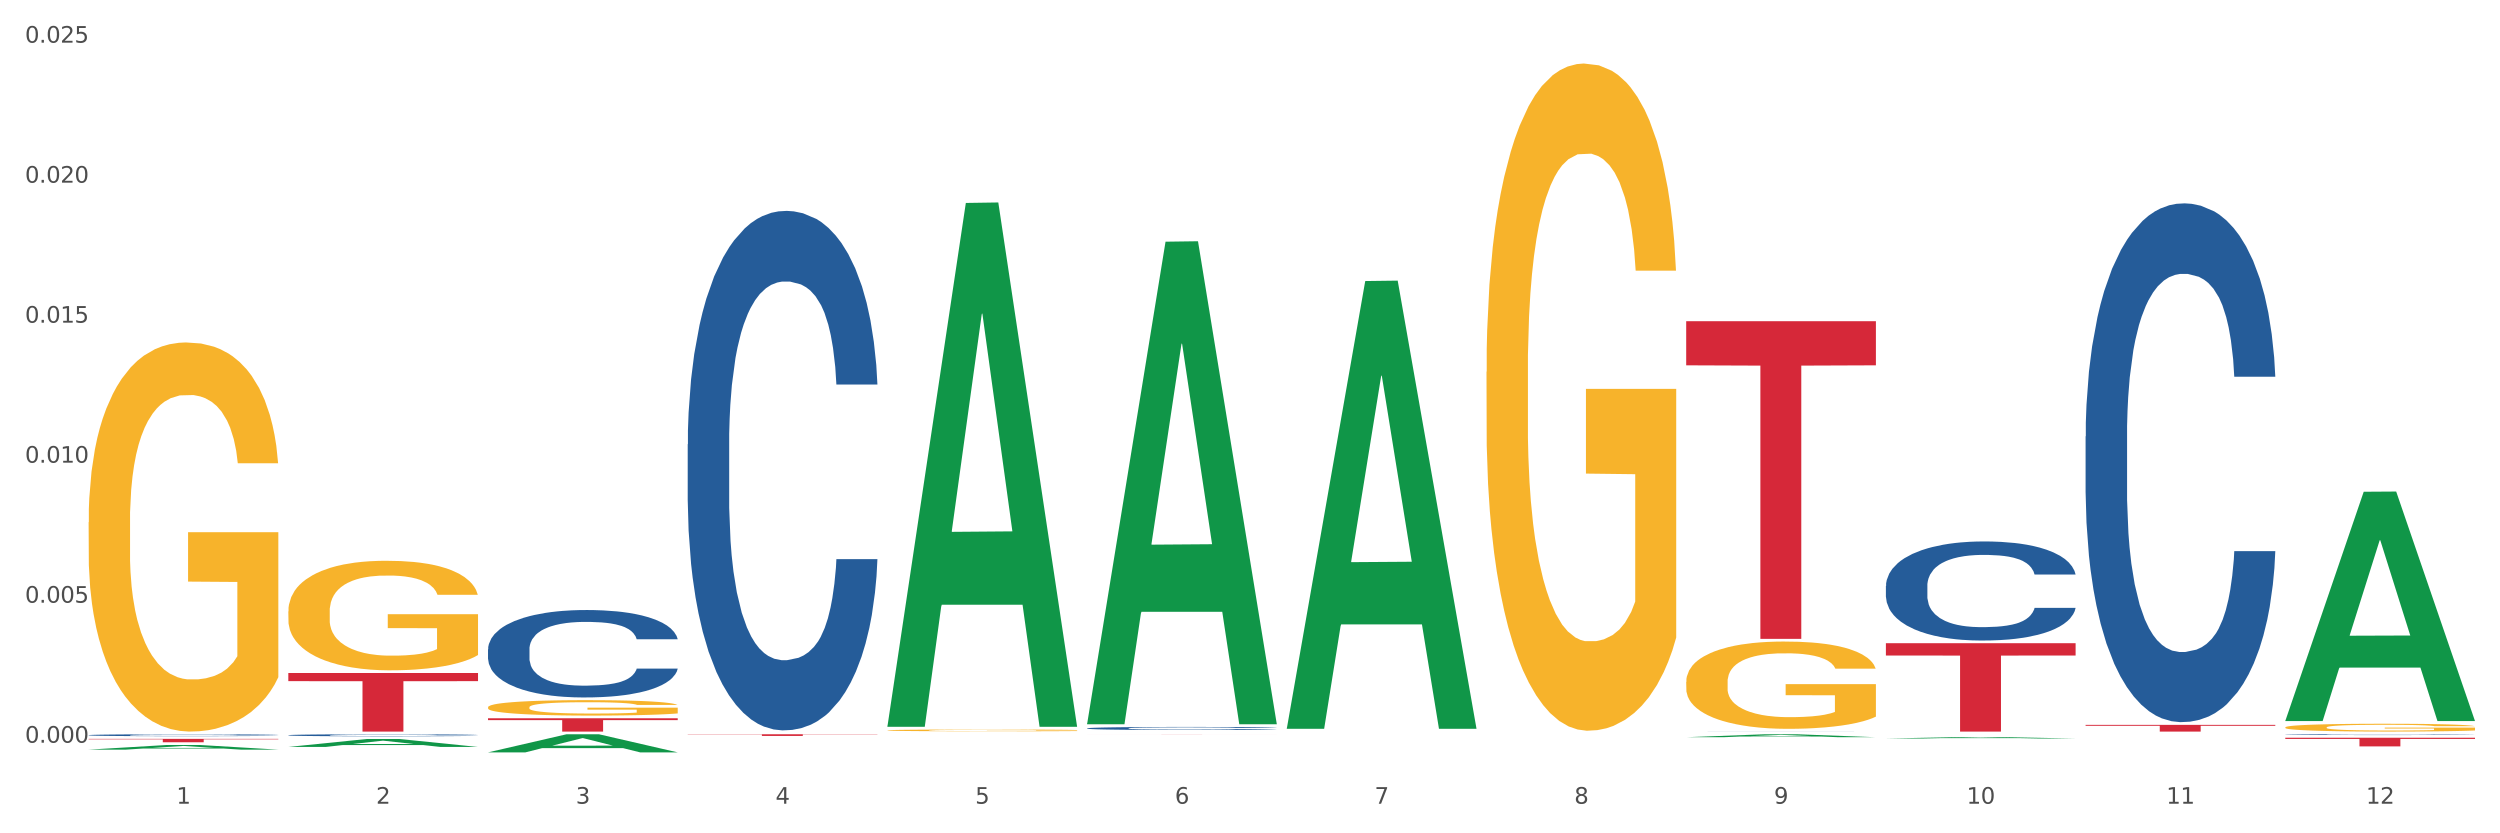<?xml version="1.0" encoding="utf-8" standalone="no"?>
<!DOCTYPE svg PUBLIC "-//W3C//DTD SVG 1.1//EN"
  "http://www.w3.org/Graphics/SVG/1.1/DTD/svg11.dtd">
<svg xmlns:xlink="http://www.w3.org/1999/xlink" width="1080pt" height="360pt" viewBox="0 0 1080 360" xmlns="http://www.w3.org/2000/svg" version="1.1">
 <rect x="0" y="0" width="1080" height="360" fill="#333333" stroke="none"/>
 <defs>
  <style type="text/css">*{stroke-linejoin: round; stroke-linecap: butt}</style>
 </defs>
 <g id="figure_1">
  <g id="patch_1">
   <path d="M 0 360 
L 1080 360 
L 1080 0 
L 0 0 
z
" style="fill: #ffffff; stroke: #ffffff; stroke-linejoin: miter"/>
  </g>
  <g id="axes_1">
   <g id="matplotlib.axis_1">
    <g id="xtick_1">
     <g id="text_1">
      <!-- 1 -->
      <g style="fill: #4d4d4d" transform="translate(76.207 347.204) scale(0.096 -0.096)">
       <defs>
        <path id="DejaVuSans-31" d="M 794 531 
L 1825 531 
L 1825 4091 
L 703 3866 
L 703 4441 
L 1819 4666 
L 2450 4666 
L 2450 531 
L 3481 531 
L 3481 0 
L 794 0 
L 794 531 
z
" transform="scale(0.016)"/>
       </defs>
       <use xlink:href="#DejaVuSans-31"/>
      </g>
     </g>
    </g>
    <g id="xtick_2">
     <g id="text_2">
      <!-- 2 -->
      <g style="fill: #4d4d4d" transform="translate(162.476 347.204) scale(0.096 -0.096)">
       <defs>
        <path id="DejaVuSans-32" d="M 1228 531 
L 3431 531 
L 3431 0 
L 469 0 
L 469 531 
Q 828 903 1448 1529 
Q 2069 2156 2228 2338 
Q 2531 2678 2651 2914 
Q 2772 3150 2772 3378 
Q 2772 3750 2511 3984 
Q 2250 4219 1831 4219 
Q 1534 4219 1204 4116 
Q 875 4013 500 3803 
L 500 4441 
Q 881 4594 1212 4672 
Q 1544 4750 1819 4750 
Q 2544 4750 2975 4387 
Q 3406 4025 3406 3419 
Q 3406 3131 3298 2873 
Q 3191 2616 2906 2266 
Q 2828 2175 2409 1742 
Q 1991 1309 1228 531 
z
" transform="scale(0.016)"/>
       </defs>
       <use xlink:href="#DejaVuSans-32"/>
      </g>
     </g>
    </g>
    <g id="xtick_3">
     <g id="text_3">
      <!-- 3 -->
      <g style="fill: #4d4d4d" transform="translate(248.745 347.204) scale(0.096 -0.096)">
       <defs>
        <path id="DejaVuSans-33" d="M 2597 2516 
Q 3050 2419 3304 2112 
Q 3559 1806 3559 1356 
Q 3559 666 3084 287 
Q 2609 -91 1734 -91 
Q 1441 -91 1130 -33 
Q 819 25 488 141 
L 488 750 
Q 750 597 1062 519 
Q 1375 441 1716 441 
Q 2309 441 2620 675 
Q 2931 909 2931 1356 
Q 2931 1769 2642 2001 
Q 2353 2234 1838 2234 
L 1294 2234 
L 1294 2753 
L 1863 2753 
Q 2328 2753 2575 2939 
Q 2822 3125 2822 3475 
Q 2822 3834 2567 4026 
Q 2313 4219 1838 4219 
Q 1578 4219 1281 4162 
Q 984 4106 628 3988 
L 628 4550 
Q 988 4650 1302 4700 
Q 1616 4750 1894 4750 
Q 2613 4750 3031 4423 
Q 3450 4097 3450 3541 
Q 3450 3153 3228 2886 
Q 3006 2619 2597 2516 
z
" transform="scale(0.016)"/>
       </defs>
       <use xlink:href="#DejaVuSans-33"/>
      </g>
     </g>
    </g>
    <g id="xtick_4">
     <g id="text_4">
      <!-- 4 -->
      <g style="fill: #4d4d4d" transform="translate(335.014 347.204) scale(0.096 -0.096)">
       <defs>
        <path id="DejaVuSans-34" d="M 2419 4116 
L 825 1625 
L 2419 1625 
L 2419 4116 
z
M 2253 4666 
L 3047 4666 
L 3047 1625 
L 3713 1625 
L 3713 1100 
L 3047 1100 
L 3047 0 
L 2419 0 
L 2419 1100 
L 313 1100 
L 313 1709 
L 2253 4666 
z
" transform="scale(0.016)"/>
       </defs>
       <use xlink:href="#DejaVuSans-34"/>
      </g>
     </g>
    </g>
    <g id="xtick_5">
     <g id="text_5">
      <!-- 5 -->
      <g style="fill: #4d4d4d" transform="translate(421.284 347.204) scale(0.096 -0.096)">
       <defs>
        <path id="DejaVuSans-35" d="M 691 4666 
L 3169 4666 
L 3169 4134 
L 1269 4134 
L 1269 2991 
Q 1406 3038 1543 3061 
Q 1681 3084 1819 3084 
Q 2600 3084 3056 2656 
Q 3513 2228 3513 1497 
Q 3513 744 3044 326 
Q 2575 -91 1722 -91 
Q 1428 -91 1123 -41 
Q 819 9 494 109 
L 494 744 
Q 775 591 1075 516 
Q 1375 441 1709 441 
Q 2250 441 2565 725 
Q 2881 1009 2881 1497 
Q 2881 1984 2565 2268 
Q 2250 2553 1709 2553 
Q 1456 2553 1204 2497 
Q 953 2441 691 2322 
L 691 4666 
z
" transform="scale(0.016)"/>
       </defs>
       <use xlink:href="#DejaVuSans-35"/>
      </g>
     </g>
    </g>
    <g id="xtick_6">
     <g id="text_6">
      <!-- 6 -->
      <g style="fill: #4d4d4d" transform="translate(507.553 347.204) scale(0.096 -0.096)">
       <defs>
        <path id="DejaVuSans-36" d="M 2113 2584 
Q 1688 2584 1439 2293 
Q 1191 2003 1191 1497 
Q 1191 994 1439 701 
Q 1688 409 2113 409 
Q 2538 409 2786 701 
Q 3034 994 3034 1497 
Q 3034 2003 2786 2293 
Q 2538 2584 2113 2584 
z
M 3366 4563 
L 3366 3988 
Q 3128 4100 2886 4159 
Q 2644 4219 2406 4219 
Q 1781 4219 1451 3797 
Q 1122 3375 1075 2522 
Q 1259 2794 1537 2939 
Q 1816 3084 2150 3084 
Q 2853 3084 3261 2657 
Q 3669 2231 3669 1497 
Q 3669 778 3244 343 
Q 2819 -91 2113 -91 
Q 1303 -91 875 529 
Q 447 1150 447 2328 
Q 447 3434 972 4092 
Q 1497 4750 2381 4750 
Q 2619 4750 2861 4703 
Q 3103 4656 3366 4563 
z
" transform="scale(0.016)"/>
       </defs>
       <use xlink:href="#DejaVuSans-36"/>
      </g>
     </g>
    </g>
    <g id="xtick_7">
     <g id="text_7">
      <!-- 7 -->
      <g style="fill: #4d4d4d" transform="translate(593.822 347.204) scale(0.096 -0.096)">
       <defs>
        <path id="DejaVuSans-37" d="M 525 4666 
L 3525 4666 
L 3525 4397 
L 1831 0 
L 1172 0 
L 2766 4134 
L 525 4134 
L 525 4666 
z
" transform="scale(0.016)"/>
       </defs>
       <use xlink:href="#DejaVuSans-37"/>
      </g>
     </g>
    </g>
    <g id="xtick_8">
     <g id="text_8">
      <!-- 8 -->
      <g style="fill: #4d4d4d" transform="translate(680.091 347.204) scale(0.096 -0.096)">
       <defs>
        <path id="DejaVuSans-38" d="M 2034 2216 
Q 1584 2216 1326 1975 
Q 1069 1734 1069 1313 
Q 1069 891 1326 650 
Q 1584 409 2034 409 
Q 2484 409 2743 651 
Q 3003 894 3003 1313 
Q 3003 1734 2745 1975 
Q 2488 2216 2034 2216 
z
M 1403 2484 
Q 997 2584 770 2862 
Q 544 3141 544 3541 
Q 544 4100 942 4425 
Q 1341 4750 2034 4750 
Q 2731 4750 3128 4425 
Q 3525 4100 3525 3541 
Q 3525 3141 3298 2862 
Q 3072 2584 2669 2484 
Q 3125 2378 3379 2068 
Q 3634 1759 3634 1313 
Q 3634 634 3220 271 
Q 2806 -91 2034 -91 
Q 1263 -91 848 271 
Q 434 634 434 1313 
Q 434 1759 690 2068 
Q 947 2378 1403 2484 
z
M 1172 3481 
Q 1172 3119 1398 2916 
Q 1625 2713 2034 2713 
Q 2441 2713 2670 2916 
Q 2900 3119 2900 3481 
Q 2900 3844 2670 4047 
Q 2441 4250 2034 4250 
Q 1625 4250 1398 4047 
Q 1172 3844 1172 3481 
z
" transform="scale(0.016)"/>
       </defs>
       <use xlink:href="#DejaVuSans-38"/>
      </g>
     </g>
    </g>
    <g id="xtick_9">
     <g id="text_9">
      <!-- 9 -->
      <g style="fill: #4d4d4d" transform="translate(766.361 347.204) scale(0.096 -0.096)">
       <defs>
        <path id="DejaVuSans-39" d="M 703 97 
L 703 672 
Q 941 559 1184 500 
Q 1428 441 1663 441 
Q 2288 441 2617 861 
Q 2947 1281 2994 2138 
Q 2813 1869 2534 1725 
Q 2256 1581 1919 1581 
Q 1219 1581 811 2004 
Q 403 2428 403 3163 
Q 403 3881 828 4315 
Q 1253 4750 1959 4750 
Q 2769 4750 3195 4129 
Q 3622 3509 3622 2328 
Q 3622 1225 3098 567 
Q 2575 -91 1691 -91 
Q 1453 -91 1209 -44 
Q 966 3 703 97 
z
M 1959 2075 
Q 2384 2075 2632 2365 
Q 2881 2656 2881 3163 
Q 2881 3666 2632 3958 
Q 2384 4250 1959 4250 
Q 1534 4250 1286 3958 
Q 1038 3666 1038 3163 
Q 1038 2656 1286 2365 
Q 1534 2075 1959 2075 
z
" transform="scale(0.016)"/>
       </defs>
       <use xlink:href="#DejaVuSans-39"/>
      </g>
     </g>
    </g>
    <g id="xtick_10">
     <g id="text_10">
      <!-- 10 -->
      <g style="fill: #4d4d4d" transform="translate(849.576 347.204) scale(0.096 -0.096)">
       <defs>
        <path id="DejaVuSans-30" d="M 2034 4250 
Q 1547 4250 1301 3770 
Q 1056 3291 1056 2328 
Q 1056 1369 1301 889 
Q 1547 409 2034 409 
Q 2525 409 2770 889 
Q 3016 1369 3016 2328 
Q 3016 3291 2770 3770 
Q 2525 4250 2034 4250 
z
M 2034 4750 
Q 2819 4750 3233 4129 
Q 3647 3509 3647 2328 
Q 3647 1150 3233 529 
Q 2819 -91 2034 -91 
Q 1250 -91 836 529 
Q 422 1150 422 2328 
Q 422 3509 836 4129 
Q 1250 4750 2034 4750 
z
" transform="scale(0.016)"/>
       </defs>
       <use xlink:href="#DejaVuSans-31"/>
       <use xlink:href="#DejaVuSans-30" transform="translate(63.623 0)"/>
      </g>
     </g>
    </g>
    <g id="xtick_11">
     <g id="text_11">
      <!-- 11 -->
      <g style="fill: #4d4d4d" transform="translate(935.845 347.204) scale(0.096 -0.096)">
       <use xlink:href="#DejaVuSans-31"/>
       <use xlink:href="#DejaVuSans-31" transform="translate(63.623 0)"/>
      </g>
     </g>
    </g>
    <g id="xtick_12">
     <g id="text_12">
      <!-- 12 -->
      <g style="fill: #4d4d4d" transform="translate(1022.114 347.204) scale(0.096 -0.096)">
       <use xlink:href="#DejaVuSans-31"/>
       <use xlink:href="#DejaVuSans-32" transform="translate(63.623 0)"/>
      </g>
     </g>
    </g>
    <g id="xtick_13"/>
    <g id="xtick_14"/>
    <g id="xtick_15"/>
    <g id="xtick_16"/>
    <g id="xtick_17"/>
    <g id="xtick_18"/>
    <g id="xtick_19"/>
    <g id="xtick_20"/>
    <g id="xtick_21"/>
    <g id="xtick_22"/>
    <g id="xtick_23"/>
   </g>
   <g id="matplotlib.axis_2">
    <g id="ytick_1">
     <g id="text_13">
      <!-- 0.000 -->
      <g style="fill: #4d4d4d" transform="translate(10.8 320.847) scale(0.096 -0.096)">
       <defs>
        <path id="DejaVuSans-2e" d="M 684 794 
L 1344 794 
L 1344 0 
L 684 0 
L 684 794 
z
" transform="scale(0.016)"/>
       </defs>
       <use xlink:href="#DejaVuSans-30"/>
       <use xlink:href="#DejaVuSans-2e" transform="translate(63.623 0)"/>
       <use xlink:href="#DejaVuSans-30" transform="translate(95.41 0)"/>
       <use xlink:href="#DejaVuSans-30" transform="translate(159.033 0)"/>
       <use xlink:href="#DejaVuSans-30" transform="translate(222.656 0)"/>
      </g>
     </g>
    </g>
    <g id="ytick_2">
     <g id="text_14">
      <!-- 0.005 -->
      <g style="fill: #4d4d4d" transform="translate(10.8 260.365) scale(0.096 -0.096)">
       <use xlink:href="#DejaVuSans-30"/>
       <use xlink:href="#DejaVuSans-2e" transform="translate(63.623 0)"/>
       <use xlink:href="#DejaVuSans-30" transform="translate(95.41 0)"/>
       <use xlink:href="#DejaVuSans-30" transform="translate(159.033 0)"/>
       <use xlink:href="#DejaVuSans-35" transform="translate(222.656 0)"/>
      </g>
     </g>
    </g>
    <g id="ytick_3">
     <g id="text_15">
      <!-- 0.010 -->
      <g style="fill: #4d4d4d" transform="translate(10.8 199.883) scale(0.096 -0.096)">
       <use xlink:href="#DejaVuSans-30"/>
       <use xlink:href="#DejaVuSans-2e" transform="translate(63.623 0)"/>
       <use xlink:href="#DejaVuSans-30" transform="translate(95.41 0)"/>
       <use xlink:href="#DejaVuSans-31" transform="translate(159.033 0)"/>
       <use xlink:href="#DejaVuSans-30" transform="translate(222.656 0)"/>
      </g>
     </g>
    </g>
    <g id="ytick_4">
     <g id="text_16">
      <!-- 0.015 -->
      <g style="fill: #4d4d4d" transform="translate(10.8 139.401) scale(0.096 -0.096)">
       <use xlink:href="#DejaVuSans-30"/>
       <use xlink:href="#DejaVuSans-2e" transform="translate(63.623 0)"/>
       <use xlink:href="#DejaVuSans-30" transform="translate(95.41 0)"/>
       <use xlink:href="#DejaVuSans-31" transform="translate(159.033 0)"/>
       <use xlink:href="#DejaVuSans-35" transform="translate(222.656 0)"/>
      </g>
     </g>
    </g>
    <g id="ytick_5">
     <g id="text_17">
      <!-- 0.020 -->
      <g style="fill: #4d4d4d" transform="translate(10.8 78.919) scale(0.096 -0.096)">
       <use xlink:href="#DejaVuSans-30"/>
       <use xlink:href="#DejaVuSans-2e" transform="translate(63.623 0)"/>
       <use xlink:href="#DejaVuSans-30" transform="translate(95.41 0)"/>
       <use xlink:href="#DejaVuSans-32" transform="translate(159.033 0)"/>
       <use xlink:href="#DejaVuSans-30" transform="translate(222.656 0)"/>
      </g>
     </g>
    </g>
    <g id="ytick_6">
     <g id="text_18">
      <!-- 0.025 -->
      <g style="fill: #4d4d4d" transform="translate(10.8 18.437) scale(0.096 -0.096)">
       <use xlink:href="#DejaVuSans-30"/>
       <use xlink:href="#DejaVuSans-2e" transform="translate(63.623 0)"/>
       <use xlink:href="#DejaVuSans-30" transform="translate(95.41 0)"/>
       <use xlink:href="#DejaVuSans-32" transform="translate(159.033 0)"/>
       <use xlink:href="#DejaVuSans-35" transform="translate(222.656 0)"/>
      </g>
     </g>
    </g>
    <g id="ytick_7"/>
    <g id="ytick_8"/>
    <g id="ytick_9"/>
    <g id="ytick_10"/>
    <g id="ytick_11"/>
   </g>
   <g id="PolyCollection_1">
    <path d="M 38.283 323.841 
L 38.367 323.839 
L 72.164 321.828 
L 86.189 321.826 
L 120.239 323.845 
L 104.017 323.845 
L 96.666 323.375 
L 61.771 323.375 
L 61.518 323.383 
L 54.421 323.845 
L 38.283 323.845 
L 38.283 323.841 
L 66.165 323.095 
L 92.272 323.093 
L 79.345 322.257 
L 79.176 322.253 
L 79.007 322.259 
L 66.08 323.093 
L 66.165 323.095 
L 38.283 323.841 
z
" clip-path="url(#pb43591f9f6)" style="fill: #109648"/>
    <path d="M 814.706 277.873 
L 896.662 277.873 
L 896.662 283.177 
L 864.423 283.213 
L 864.423 316.041 
L 846.75 316.041 
L 846.75 283.213 
L 814.706 283.177 
L 814.706 277.909 
L 814.706 277.873 
z
" clip-path="url(#pb43591f9f6)" style="fill: #d62839"/>
    <path d="M 728.437 138.747 
L 810.392 138.747 
L 810.392 157.819 
L 778.154 157.947 
L 778.154 275.987 
L 760.481 275.987 
L 760.481 157.947 
L 728.437 157.819 
L 728.437 138.876 
L 728.437 138.747 
z
" clip-path="url(#pb43591f9f6)" style="fill: #d62839"/>
    <path d="M 469.629 317.2 
L 551.585 317.2 
L 551.585 317.205 
L 519.346 317.205 
L 519.346 317.237 
L 501.673 317.237 
L 501.673 317.205 
L 469.629 317.205 
L 469.629 317.2 
L 469.629 317.2 
z
" clip-path="url(#pb43591f9f6)" style="fill: #d62839"/>
    <path d="M 38.283 225.616 
L 38.38 225.462 
L 38.38 219.935 
L 38.573 215.176 
L 39.541 203.662 
L 40.992 194.144 
L 42.057 189.077 
L 43.121 184.932 
L 44.379 180.787 
L 45.927 176.489 
L 48.733 170.194 
L 50.475 166.97 
L 52.603 163.593 
L 56.474 158.68 
L 59.28 155.917 
L 62.183 153.614 
L 66.924 150.85 
L 70.02 149.622 
L 73.31 148.701 
L 77.277 148.087 
L 80.277 147.933 
L 86.857 148.394 
L 92.469 149.776 
L 95.178 150.85 
L 98.661 152.693 
L 100.5 153.921 
L 103.499 156.377 
L 106.596 159.601 
L 108.724 162.364 
L 111.917 167.584 
L 114.336 172.804 
L 116.562 179.252 
L 117.723 183.704 
L 118.594 187.849 
L 119.368 192.608 
L 120.142 200.131 
L 102.725 200.131 
L 102.048 194.758 
L 100.983 189.691 
L 99.435 184.779 
L 98.081 181.708 
L 95.758 177.87 
L 93.63 175.414 
L 91.404 173.572 
L 88.695 172.036 
L 86.566 171.269 
L 83.567 170.655 
L 77.664 170.808 
L 73.697 172.036 
L 70.988 173.572 
L 69.246 174.953 
L 67.698 176.489 
L 65.956 178.638 
L 63.924 181.862 
L 62.473 184.779 
L 61.022 188.463 
L 59.86 192.148 
L 58.796 196.446 
L 57.925 201.052 
L 57.248 205.811 
L 56.667 211.645 
L 56.184 221.317 
L 56.184 242.35 
L 56.377 247.109 
L 56.861 253.403 
L 57.441 258.163 
L 58.409 263.843 
L 59.28 267.681 
L 60.925 273.208 
L 62.763 277.813 
L 64.215 280.73 
L 65.666 283.187 
L 68.182 286.564 
L 70.988 289.328 
L 73.407 291.016 
L 76.697 292.552 
L 78.922 293.166 
L 80.857 293.473 
L 85.599 293.473 
L 88.985 293.012 
L 92.759 291.937 
L 95.662 290.556 
L 98.081 288.867 
L 100.79 286.104 
L 102.532 283.494 
L 102.532 251.408 
L 81.244 251.254 
L 81.244 229.914 
L 120.239 229.914 
L 120.239 292.552 
L 118.594 295.776 
L 116.755 298.692 
L 114.82 301.302 
L 111.917 304.526 
L 108.434 307.597 
L 105.338 309.746 
L 102.048 311.588 
L 98.177 313.277 
L 93.146 314.812 
L 90.05 315.426 
L 86.179 315.887 
L 81.631 316.041 
L 77.664 315.733 
L 73.794 314.966 
L 69.73 313.584 
L 65.763 311.588 
L 62.763 309.593 
L 59.764 307.136 
L 56.571 303.912 
L 54.055 300.842 
L 52.12 298.078 
L 49.991 294.547 
L 47.669 289.942 
L 45.927 285.797 
L 44.379 281.498 
L 42.734 275.971 
L 41.573 271.212 
L 40.412 265.225 
L 39.734 260.772 
L 38.96 253.864 
L 38.38 244.192 
L 38.283 225.616 
z
" clip-path="url(#pb43591f9f6)" style="fill: #f7b32b"/>
    <path d="M 210.821 310.294 
L 292.777 310.294 
L 292.777 311.092 
L 260.539 311.098 
L 260.539 316.041 
L 242.866 316.041 
L 242.866 311.098 
L 210.821 311.092 
L 210.821 310.299 
L 210.821 310.294 
z
" clip-path="url(#pb43591f9f6)" style="fill: #d62839"/>
    <path d="M 124.552 290.741 
L 206.508 290.741 
L 206.508 294.257 
L 174.269 294.28 
L 174.269 316.041 
L 156.597 316.041 
L 156.597 294.28 
L 124.552 294.257 
L 124.552 290.764 
L 124.552 290.741 
z
" clip-path="url(#pb43591f9f6)" style="fill: #d62839"/>
    <path d="M 38.283 319.199 
L 120.239 319.199 
L 120.239 319.403 
L 88 319.404 
L 88 320.667 
L 70.327 320.667 
L 70.327 319.404 
L 38.283 319.403 
L 38.283 319.2 
L 38.283 319.199 
z
" clip-path="url(#pb43591f9f6)" style="fill: #d62839"/>
    <path d="M 38.283 317.577 
L 38.38 317.576 
L 38.38 317.555 
L 38.67 317.526 
L 39.736 317.472 
L 41.092 317.431 
L 43.417 317.384 
L 44.677 317.364 
L 46.324 317.341 
L 49.714 317.305 
L 53.589 317.275 
L 56.302 317.258 
L 58.336 317.247 
L 62.889 317.228 
L 65.505 317.22 
L 68.217 317.213 
L 70.542 317.208 
L 74.417 317.203 
L 77.517 317.2 
L 81.101 317.2 
L 84.105 317.2 
L 88.076 317.203 
L 93.889 317.213 
L 96.117 317.218 
L 99.12 317.227 
L 102.22 317.239 
L 104.739 317.252 
L 107.645 317.269 
L 110.648 317.292 
L 113.554 317.322 
L 115.589 317.348 
L 117.236 317.377 
L 118.689 317.411 
L 119.754 317.449 
L 120.239 317.48 
L 102.511 317.48 
L 102.026 317.452 
L 101.058 317.421 
L 100.089 317.401 
L 99.023 317.384 
L 97.376 317.365 
L 95.923 317.352 
L 93.501 317.338 
L 91.273 317.328 
L 89.433 317.323 
L 87.205 317.318 
L 82.458 317.314 
L 79.067 317.314 
L 76.936 317.315 
L 74.32 317.319 
L 72.092 317.325 
L 69.477 317.334 
L 67.442 317.344 
L 65.408 317.357 
L 64.245 317.366 
L 62.502 317.383 
L 61.339 317.397 
L 59.789 317.421 
L 58.917 317.437 
L 57.367 317.481 
L 56.689 317.513 
L 56.399 317.536 
L 56.205 317.56 
L 56.205 317.68 
L 56.786 317.733 
L 57.27 317.756 
L 58.045 317.783 
L 59.498 317.816 
L 61.63 317.849 
L 63.858 317.873 
L 65.698 317.888 
L 67.442 317.898 
L 69.186 317.907 
L 71.317 317.915 
L 73.061 317.919 
L 75.677 317.924 
L 78.776 317.926 
L 81.198 317.926 
L 86.139 317.922 
L 88.367 317.918 
L 90.498 317.913 
L 92.823 317.905 
L 94.664 317.895 
L 95.73 317.888 
L 97.473 317.874 
L 98.83 317.859 
L 99.992 317.841 
L 100.767 317.826 
L 101.639 317.803 
L 102.317 317.776 
L 102.511 317.763 
L 120.239 317.763 
L 119.851 317.79 
L 119.173 317.817 
L 117.817 317.853 
L 116.751 317.874 
L 115.104 317.899 
L 113.361 317.921 
L 110.939 317.944 
L 108.711 317.962 
L 106.386 317.977 
L 103.867 317.991 
L 99.314 318.01 
L 97.667 318.016 
L 94.18 318.025 
L 91.467 318.03 
L 87.495 318.036 
L 83.426 318.039 
L 79.164 318.04 
L 75.386 318.038 
L 71.22 318.033 
L 68.605 318.029 
L 65.698 318.022 
L 62.308 318.011 
L 59.111 317.998 
L 56.108 317.983 
L 53.299 317.965 
L 50.683 317.945 
L 47.292 317.912 
L 44.774 317.88 
L 42.933 317.85 
L 41.674 317.825 
L 40.414 317.793 
L 39.736 317.77 
L 38.67 317.717 
L 38.283 317.667 
L 38.283 317.577 
z
" clip-path="url(#pb43591f9f6)" style="fill: #255c99"/>
    <path d="M 124.552 317.598 
L 124.649 317.597 
L 124.649 317.574 
L 124.94 317.543 
L 126.005 317.487 
L 127.362 317.444 
L 129.687 317.394 
L 130.946 317.373 
L 132.593 317.349 
L 135.983 317.311 
L 139.858 317.279 
L 142.571 317.261 
L 144.605 317.25 
L 149.158 317.23 
L 151.774 317.221 
L 154.486 317.213 
L 156.811 317.208 
L 160.686 317.203 
L 163.786 317.2 
L 167.371 317.2 
L 170.374 317.2 
L 174.346 317.204 
L 180.158 317.213 
L 182.386 317.219 
L 185.389 317.229 
L 188.489 317.242 
L 191.008 317.255 
L 193.914 317.273 
L 196.917 317.297 
L 199.824 317.328 
L 201.858 317.357 
L 203.505 317.386 
L 204.958 317.423 
L 206.024 317.463 
L 206.508 317.496 
L 188.78 317.496 
L 188.296 317.466 
L 187.327 317.433 
L 186.358 317.412 
L 185.292 317.394 
L 183.646 317.374 
L 182.192 317.361 
L 179.771 317.345 
L 177.543 317.336 
L 175.702 317.33 
L 173.474 317.325 
L 168.727 317.32 
L 165.336 317.32 
L 163.205 317.322 
L 160.589 317.326 
L 158.361 317.331 
L 155.746 317.341 
L 153.711 317.352 
L 151.677 317.365 
L 150.515 317.375 
L 148.771 317.393 
L 147.608 317.408 
L 146.058 317.433 
L 145.186 317.45 
L 143.636 317.497 
L 142.958 317.531 
L 142.668 317.554 
L 142.474 317.58 
L 142.474 317.706 
L 143.055 317.763 
L 143.54 317.787 
L 144.315 317.815 
L 145.768 317.85 
L 147.899 317.885 
L 150.127 317.91 
L 151.968 317.925 
L 153.711 317.937 
L 155.455 317.946 
L 157.586 317.954 
L 159.33 317.959 
L 161.946 317.963 
L 165.046 317.966 
L 167.468 317.966 
L 172.408 317.962 
L 174.636 317.958 
L 176.768 317.952 
L 179.092 317.943 
L 180.933 317.933 
L 181.999 317.926 
L 183.742 317.911 
L 185.099 317.895 
L 186.261 317.876 
L 187.036 317.86 
L 187.908 317.836 
L 188.586 317.808 
L 188.78 317.793 
L 206.508 317.793 
L 206.12 317.823 
L 205.442 317.851 
L 204.086 317.889 
L 203.02 317.911 
L 201.374 317.938 
L 199.63 317.96 
L 197.208 317.985 
L 194.98 318.004 
L 192.655 318.02 
L 190.136 318.035 
L 185.583 318.055 
L 183.936 318.06 
L 180.449 318.07 
L 177.736 318.076 
L 173.764 318.082 
L 169.696 318.085 
L 165.433 318.086 
L 161.655 318.084 
L 157.49 318.079 
L 154.874 318.074 
L 151.968 318.067 
L 148.577 318.056 
L 145.38 318.042 
L 142.377 318.026 
L 139.568 318.007 
L 136.952 317.986 
L 133.562 317.951 
L 131.043 317.917 
L 129.202 317.886 
L 127.943 317.859 
L 126.683 317.825 
L 126.005 317.802 
L 124.94 317.745 
L 124.552 317.692 
L 124.552 317.598 
z
" clip-path="url(#pb43591f9f6)" style="fill: #255c99"/>
    <path d="M 210.821 280.501 
L 210.918 280.467 
L 210.918 279.501 
L 211.209 278.19 
L 212.275 275.775 
L 213.631 273.947 
L 215.956 271.808 
L 217.215 270.911 
L 218.862 269.91 
L 222.253 268.289 
L 226.128 266.909 
L 228.84 266.15 
L 230.874 265.667 
L 235.428 264.805 
L 238.043 264.425 
L 240.756 264.115 
L 243.081 263.908 
L 246.956 263.666 
L 250.056 263.563 
L 253.64 263.528 
L 256.643 263.563 
L 260.615 263.701 
L 266.427 264.115 
L 268.655 264.356 
L 271.659 264.77 
L 274.759 265.322 
L 277.277 265.874 
L 280.183 266.668 
L 283.187 267.703 
L 286.093 269.014 
L 288.127 270.221 
L 289.774 271.497 
L 291.227 273.05 
L 292.293 274.74 
L 292.777 276.155 
L 275.049 276.155 
L 274.565 274.878 
L 273.596 273.498 
L 272.627 272.567 
L 271.562 271.808 
L 269.915 270.945 
L 268.462 270.393 
L 266.04 269.738 
L 263.812 269.324 
L 261.971 269.083 
L 259.743 268.876 
L 254.996 268.669 
L 251.606 268.669 
L 249.474 268.738 
L 246.859 268.91 
L 244.631 269.152 
L 242.015 269.565 
L 239.981 270.014 
L 237.946 270.6 
L 236.784 271.014 
L 235.04 271.773 
L 233.878 272.394 
L 232.328 273.464 
L 231.456 274.223 
L 229.906 276.189 
L 229.228 277.638 
L 228.937 278.639 
L 228.743 279.742 
L 228.743 285.124 
L 229.324 287.539 
L 229.809 288.574 
L 230.584 289.747 
L 232.037 291.265 
L 234.168 292.748 
L 236.396 293.818 
L 238.237 294.473 
L 239.981 294.956 
L 241.724 295.336 
L 243.856 295.681 
L 245.599 295.888 
L 248.215 296.095 
L 251.315 296.198 
L 253.737 296.198 
L 258.677 296.026 
L 260.905 295.853 
L 263.037 295.612 
L 265.362 295.232 
L 267.202 294.818 
L 268.268 294.508 
L 270.012 293.852 
L 271.368 293.162 
L 272.53 292.369 
L 273.305 291.679 
L 274.177 290.644 
L 274.855 289.471 
L 275.049 288.85 
L 292.777 288.85 
L 292.39 290.092 
L 291.712 291.299 
L 290.355 292.921 
L 289.29 293.852 
L 287.643 294.991 
L 285.899 295.957 
L 283.477 297.026 
L 281.249 297.82 
L 278.924 298.51 
L 276.405 299.131 
L 271.852 299.993 
L 270.205 300.234 
L 266.718 300.648 
L 264.005 300.89 
L 260.034 301.131 
L 255.965 301.269 
L 251.702 301.304 
L 247.924 301.235 
L 243.759 301.028 
L 241.143 300.821 
L 238.237 300.51 
L 234.846 300.027 
L 231.649 299.441 
L 228.646 298.751 
L 225.837 297.958 
L 223.221 297.061 
L 219.831 295.577 
L 217.312 294.128 
L 215.471 292.783 
L 214.212 291.644 
L 212.953 290.195 
L 212.275 289.195 
L 211.209 286.78 
L 210.821 284.538 
L 210.821 280.501 
z
" clip-path="url(#pb43591f9f6)" style="fill: #255c99"/>
    <path d="M 297.091 191.94 
L 297.187 191.735 
L 297.187 185.996 
L 297.478 178.208 
L 298.544 163.861 
L 299.9 152.999 
L 302.225 140.291 
L 303.484 134.963 
L 305.131 129.019 
L 308.522 119.386 
L 312.397 111.188 
L 315.109 106.679 
L 317.144 103.809 
L 321.697 98.686 
L 324.312 96.431 
L 327.025 94.586 
L 329.35 93.357 
L 333.225 91.922 
L 336.325 91.307 
L 339.909 91.102 
L 342.912 91.307 
L 346.884 92.127 
L 352.697 94.586 
L 354.925 96.021 
L 357.928 98.481 
L 361.028 101.76 
L 363.546 105.039 
L 366.453 109.753 
L 369.456 115.902 
L 372.362 123.69 
L 374.396 130.863 
L 376.043 138.447 
L 377.496 147.67 
L 378.562 157.713 
L 379.046 166.116 
L 361.318 166.116 
L 360.834 158.532 
L 359.865 150.334 
L 358.896 144.8 
L 357.831 140.291 
L 356.184 135.168 
L 354.731 131.888 
L 352.309 127.994 
L 350.081 125.535 
L 348.24 124.1 
L 346.012 122.87 
L 341.265 121.641 
L 337.875 121.641 
L 335.744 122.05 
L 333.128 123.075 
L 330.9 124.51 
L 328.284 126.969 
L 326.25 129.634 
L 324.215 133.118 
L 323.053 135.577 
L 321.309 140.086 
L 320.147 143.776 
L 318.597 150.129 
L 317.725 154.638 
L 316.175 166.321 
L 315.497 174.929 
L 315.206 180.872 
L 315.012 187.431 
L 315.012 219.404 
L 315.594 233.751 
L 316.078 239.899 
L 316.853 246.868 
L 318.306 255.886 
L 320.437 264.699 
L 322.665 271.053 
L 324.506 274.947 
L 326.25 277.816 
L 327.994 280.071 
L 330.125 282.12 
L 331.869 283.35 
L 334.484 284.58 
L 337.584 285.194 
L 340.006 285.194 
L 344.947 284.17 
L 347.175 283.145 
L 349.306 281.71 
L 351.631 279.456 
L 353.472 276.996 
L 354.537 275.152 
L 356.281 271.257 
L 357.637 267.158 
L 358.8 262.444 
L 359.575 258.345 
L 360.446 252.197 
L 361.125 245.228 
L 361.318 241.539 
L 379.046 241.539 
L 378.659 248.917 
L 377.981 256.091 
L 376.625 265.724 
L 375.559 271.257 
L 373.912 278.021 
L 372.168 283.76 
L 369.746 290.113 
L 367.518 294.827 
L 365.193 298.926 
L 362.675 302.616 
L 358.121 307.739 
L 356.475 309.174 
L 352.987 311.634 
L 350.275 313.068 
L 346.303 314.503 
L 342.234 315.323 
L 337.972 315.528 
L 334.194 315.118 
L 330.028 313.888 
L 327.412 312.658 
L 324.506 310.814 
L 321.115 307.944 
L 317.919 304.46 
L 314.916 300.361 
L 312.106 295.647 
L 309.491 290.318 
L 306.1 281.505 
L 303.581 272.897 
L 301.741 264.904 
L 300.481 258.14 
L 299.222 249.532 
L 298.544 243.589 
L 297.478 229.242 
L 297.091 215.92 
L 297.091 191.94 
z
" clip-path="url(#pb43591f9f6)" style="fill: #255c99"/>
    <path d="M 469.629 314.634 
L 469.726 314.633 
L 469.726 314.599 
L 470.017 314.553 
L 471.082 314.469 
L 472.438 314.405 
L 474.763 314.33 
L 476.023 314.299 
L 477.67 314.264 
L 481.06 314.207 
L 484.935 314.159 
L 487.648 314.132 
L 489.682 314.115 
L 494.235 314.085 
L 496.851 314.072 
L 499.563 314.061 
L 501.888 314.054 
L 505.763 314.045 
L 508.863 314.042 
L 512.448 314.04 
L 515.451 314.042 
L 519.422 314.046 
L 525.235 314.061 
L 527.463 314.069 
L 530.466 314.084 
L 533.566 314.103 
L 536.085 314.122 
L 538.991 314.15 
L 541.994 314.186 
L 544.9 314.232 
L 546.935 314.274 
L 548.582 314.319 
L 550.035 314.373 
L 551.1 314.432 
L 551.585 314.482 
L 533.857 314.482 
L 533.372 314.437 
L 532.404 314.389 
L 531.435 314.356 
L 530.369 314.33 
L 528.722 314.3 
L 527.269 314.28 
L 524.847 314.258 
L 522.619 314.243 
L 520.779 314.235 
L 518.551 314.227 
L 513.804 314.22 
L 510.413 314.22 
L 508.282 314.223 
L 505.666 314.229 
L 503.438 314.237 
L 500.823 314.251 
L 498.788 314.267 
L 496.754 314.288 
L 495.591 314.302 
L 493.848 314.329 
L 492.685 314.35 
L 491.135 314.388 
L 490.263 314.414 
L 488.713 314.483 
L 488.035 314.534 
L 487.745 314.569 
L 487.551 314.607 
L 487.551 314.795 
L 488.132 314.88 
L 488.616 314.916 
L 489.391 314.957 
L 490.845 315.01 
L 492.976 315.062 
L 495.204 315.099 
L 497.044 315.122 
L 498.788 315.139 
L 500.532 315.152 
L 502.663 315.165 
L 504.407 315.172 
L 507.023 315.179 
L 510.123 315.183 
L 512.544 315.183 
L 517.485 315.177 
L 519.713 315.171 
L 521.844 315.162 
L 524.169 315.149 
L 526.01 315.134 
L 527.076 315.123 
L 528.819 315.101 
L 530.176 315.076 
L 531.338 315.049 
L 532.113 315.025 
L 532.985 314.988 
L 533.663 314.947 
L 533.857 314.926 
L 551.585 314.926 
L 551.197 314.969 
L 550.519 315.011 
L 549.163 315.068 
L 548.097 315.101 
L 546.45 315.14 
L 544.707 315.174 
L 542.285 315.212 
L 540.057 315.239 
L 537.732 315.263 
L 535.213 315.285 
L 530.66 315.315 
L 529.013 315.324 
L 525.526 315.338 
L 522.813 315.347 
L 518.841 315.355 
L 514.772 315.36 
L 510.51 315.361 
L 506.732 315.359 
L 502.566 315.351 
L 499.951 315.344 
L 497.044 315.333 
L 493.654 315.316 
L 490.457 315.296 
L 487.454 315.272 
L 484.645 315.244 
L 482.029 315.213 
L 478.638 315.161 
L 476.12 315.11 
L 474.279 315.063 
L 473.02 315.023 
L 471.76 314.973 
L 471.082 314.938 
L 470.017 314.853 
L 469.629 314.775 
L 469.629 314.634 
z
" clip-path="url(#pb43591f9f6)" style="fill: #255c99"/>
    <path d="M 728.437 316.026 
L 728.534 316.026 
L 728.534 316.025 
L 728.824 316.024 
L 729.89 316.022 
L 731.246 316.021 
L 733.571 316.02 
L 734.83 316.019 
L 736.477 316.018 
L 739.868 316.017 
L 743.743 316.016 
L 746.455 316.016 
L 748.49 316.015 
L 753.043 316.015 
L 755.658 316.014 
L 758.371 316.014 
L 760.696 316.014 
L 764.571 316.014 
L 767.671 316.014 
L 771.255 316.014 
L 774.258 316.014 
L 778.23 316.014 
L 784.043 316.014 
L 786.271 316.014 
L 789.274 316.015 
L 792.374 316.015 
L 794.892 316.015 
L 797.799 316.016 
L 800.802 316.017 
L 803.708 316.018 
L 805.742 316.019 
L 807.389 316.019 
L 808.842 316.021 
L 809.908 316.022 
L 810.392 316.023 
L 792.664 316.023 
L 792.18 316.022 
L 791.211 316.021 
L 790.243 316.02 
L 789.177 316.02 
L 787.53 316.019 
L 786.077 316.019 
L 783.655 316.018 
L 781.427 316.018 
L 779.586 316.018 
L 777.358 316.018 
L 772.611 316.017 
L 769.221 316.017 
L 767.09 316.017 
L 764.474 316.018 
L 762.246 316.018 
L 759.63 316.018 
L 757.596 316.018 
L 755.561 316.019 
L 754.399 316.019 
L 752.655 316.02 
L 751.493 316.02 
L 749.943 316.021 
L 749.071 316.021 
L 747.521 316.023 
L 746.843 316.024 
L 746.552 316.024 
L 746.358 316.025 
L 746.358 316.029 
L 746.94 316.031 
L 747.424 316.032 
L 748.199 316.032 
L 749.652 316.033 
L 751.783 316.034 
L 754.011 316.035 
L 755.852 316.036 
L 757.596 316.036 
L 759.34 316.036 
L 761.471 316.037 
L 763.215 316.037 
L 765.83 316.037 
L 768.93 316.037 
L 771.352 316.037 
L 776.293 316.037 
L 778.521 316.037 
L 780.652 316.036 
L 782.977 316.036 
L 784.818 316.036 
L 785.883 316.036 
L 787.627 316.035 
L 788.983 316.035 
L 790.146 316.034 
L 790.921 316.034 
L 791.793 316.033 
L 792.471 316.032 
L 792.664 316.032 
L 810.392 316.032 
L 810.005 316.033 
L 809.327 316.033 
L 807.971 316.035 
L 806.905 316.035 
L 805.258 316.036 
L 803.514 316.037 
L 801.092 316.037 
L 798.864 316.038 
L 796.539 316.039 
L 794.021 316.039 
L 789.468 316.04 
L 787.821 316.04 
L 784.333 316.04 
L 781.621 316.04 
L 777.649 316.04 
L 773.58 316.04 
L 769.318 316.041 
L 765.54 316.04 
L 761.374 316.04 
L 758.758 316.04 
L 755.852 316.04 
L 752.461 316.04 
L 749.265 316.039 
L 746.262 316.039 
L 743.452 316.038 
L 740.837 316.038 
L 737.446 316.036 
L 734.927 316.035 
L 733.087 316.034 
L 731.827 316.034 
L 730.568 316.033 
L 729.89 316.032 
L 728.824 316.03 
L 728.437 316.029 
L 728.437 316.026 
z
" clip-path="url(#pb43591f9f6)" style="fill: #255c99"/>
    <path d="M 814.706 253.138 
L 814.803 253.099 
L 814.803 252.005 
L 815.093 250.519 
L 816.159 247.782 
L 817.515 245.71 
L 819.84 243.286 
L 821.1 242.269 
L 822.746 241.135 
L 826.137 239.298 
L 830.012 237.734 
L 832.724 236.874 
L 834.759 236.327 
L 839.312 235.349 
L 841.928 234.919 
L 844.64 234.567 
L 846.965 234.333 
L 850.84 234.059 
L 853.94 233.942 
L 857.524 233.902 
L 860.527 233.942 
L 864.499 234.098 
L 870.312 234.567 
L 872.54 234.841 
L 875.543 235.31 
L 878.643 235.936 
L 881.162 236.561 
L 884.068 237.46 
L 887.071 238.633 
L 889.977 240.119 
L 892.012 241.487 
L 893.658 242.934 
L 895.112 244.693 
L 896.177 246.609 
L 896.662 248.212 
L 878.934 248.212 
L 878.449 246.766 
L 877.48 245.202 
L 876.512 244.146 
L 875.446 243.286 
L 873.799 242.308 
L 872.346 241.683 
L 869.924 240.94 
L 867.696 240.471 
L 865.856 240.197 
L 863.627 239.963 
L 858.881 239.728 
L 855.49 239.728 
L 853.359 239.806 
L 850.743 240.002 
L 848.515 240.275 
L 845.899 240.745 
L 843.865 241.253 
L 841.831 241.917 
L 840.668 242.387 
L 838.924 243.247 
L 837.762 243.951 
L 836.212 245.163 
L 835.34 246.023 
L 833.79 248.251 
L 833.112 249.893 
L 832.821 251.027 
L 832.628 252.278 
L 832.628 258.377 
L 833.209 261.114 
L 833.693 262.287 
L 834.468 263.617 
L 835.921 265.337 
L 838.053 267.018 
L 840.281 268.23 
L 842.121 268.973 
L 843.865 269.52 
L 845.609 269.95 
L 847.74 270.341 
L 849.484 270.576 
L 852.099 270.81 
L 855.199 270.928 
L 857.621 270.928 
L 862.562 270.732 
L 864.79 270.537 
L 866.921 270.263 
L 869.246 269.833 
L 871.087 269.364 
L 872.152 269.012 
L 873.896 268.269 
L 875.252 267.487 
L 876.415 266.588 
L 877.19 265.806 
L 878.062 264.633 
L 878.74 263.304 
L 878.934 262.6 
L 896.662 262.6 
L 896.274 264.008 
L 895.596 265.376 
L 894.24 267.214 
L 893.174 268.269 
L 891.527 269.559 
L 889.784 270.654 
L 887.362 271.866 
L 885.134 272.765 
L 882.809 273.547 
L 880.29 274.251 
L 875.737 275.228 
L 874.09 275.502 
L 870.602 275.971 
L 867.89 276.245 
L 863.918 276.519 
L 859.849 276.675 
L 855.587 276.714 
L 851.809 276.636 
L 847.643 276.401 
L 845.028 276.167 
L 842.121 275.815 
L 838.731 275.268 
L 835.534 274.603 
L 832.531 273.821 
L 829.721 272.922 
L 827.106 271.905 
L 823.715 270.224 
L 821.196 268.582 
L 819.356 267.057 
L 818.096 265.767 
L 816.837 264.125 
L 816.159 262.991 
L 815.093 260.254 
L 814.706 257.713 
L 814.706 253.138 
z
" clip-path="url(#pb43591f9f6)" style="fill: #255c99"/>
    <path d="M 900.975 188.549 
L 901.072 188.344 
L 901.072 182.613 
L 901.363 174.835 
L 902.428 160.508 
L 903.784 149.659 
L 906.109 136.969 
L 907.369 131.648 
L 909.016 125.712 
L 912.406 116.092 
L 916.281 107.905 
L 918.994 103.402 
L 921.028 100.536 
L 925.581 95.419 
L 928.197 93.168 
L 930.909 91.326 
L 933.234 90.097 
L 937.109 88.665 
L 940.209 88.051 
L 943.794 87.846 
L 946.797 88.051 
L 950.768 88.869 
L 956.581 91.326 
L 958.809 92.758 
L 961.812 95.214 
L 964.912 98.489 
L 967.431 101.764 
L 970.337 106.472 
L 973.34 112.612 
L 976.246 120.39 
L 978.281 127.554 
L 979.928 135.127 
L 981.381 144.338 
L 982.446 154.367 
L 982.931 162.759 
L 965.203 162.759 
L 964.718 155.186 
L 963.75 146.999 
L 962.781 141.472 
L 961.715 136.969 
L 960.068 131.852 
L 958.615 128.577 
L 956.193 124.688 
L 953.965 122.232 
L 952.125 120.8 
L 949.897 119.571 
L 945.15 118.343 
L 941.759 118.343 
L 939.628 118.753 
L 937.012 119.776 
L 934.784 121.209 
L 932.169 123.665 
L 930.134 126.326 
L 928.1 129.805 
L 926.937 132.262 
L 925.194 136.765 
L 924.031 140.449 
L 922.481 146.794 
L 921.609 151.297 
L 920.059 162.964 
L 919.381 171.56 
L 919.091 177.496 
L 918.897 184.046 
L 918.897 215.976 
L 919.478 230.304 
L 919.962 236.444 
L 920.737 243.403 
L 922.191 252.409 
L 924.322 261.21 
L 926.55 267.555 
L 928.391 271.444 
L 930.134 274.31 
L 931.878 276.561 
L 934.009 278.608 
L 935.753 279.836 
L 938.369 281.064 
L 941.469 281.678 
L 943.89 281.678 
L 948.831 280.655 
L 951.059 279.632 
L 953.19 278.199 
L 955.515 275.947 
L 957.356 273.491 
L 958.422 271.649 
L 960.165 267.76 
L 961.522 263.666 
L 962.684 258.959 
L 963.459 254.865 
L 964.331 248.725 
L 965.009 241.766 
L 965.203 238.081 
L 982.931 238.081 
L 982.543 245.45 
L 981.865 252.614 
L 980.509 262.234 
L 979.443 267.76 
L 977.796 274.515 
L 976.053 280.246 
L 973.631 286.591 
L 971.403 291.298 
L 969.078 295.392 
L 966.559 299.076 
L 962.006 304.193 
L 960.359 305.626 
L 956.872 308.082 
L 954.159 309.515 
L 950.187 310.948 
L 946.119 311.766 
L 941.856 311.971 
L 938.078 311.562 
L 933.912 310.334 
L 931.297 309.106 
L 928.391 307.263 
L 925 304.398 
L 921.803 300.918 
L 918.8 296.825 
L 915.991 292.117 
L 913.375 286.795 
L 909.984 277.994 
L 907.466 269.398 
L 905.625 261.415 
L 904.366 254.661 
L 903.106 246.064 
L 902.428 240.128 
L 901.363 225.801 
L 900.975 212.496 
L 900.975 188.549 
z
" clip-path="url(#pb43591f9f6)" style="fill: #255c99"/>
    <path d="M 987.244 317.352 
L 987.341 317.352 
L 987.341 317.343 
L 987.632 317.331 
L 988.697 317.31 
L 990.054 317.293 
L 992.379 317.274 
L 993.638 317.266 
L 995.285 317.257 
L 998.675 317.242 
L 1002.55 317.23 
L 1005.263 317.223 
L 1007.297 317.219 
L 1011.85 317.211 
L 1014.466 317.208 
L 1017.178 317.205 
L 1019.503 317.203 
L 1023.378 317.201 
L 1026.478 317.2 
L 1030.063 317.2 
L 1033.066 317.2 
L 1037.038 317.201 
L 1042.85 317.205 
L 1045.078 317.207 
L 1048.081 317.211 
L 1051.181 317.216 
L 1053.7 317.221 
L 1056.606 317.228 
L 1059.609 317.237 
L 1062.516 317.249 
L 1064.55 317.26 
L 1066.197 317.271 
L 1067.65 317.285 
L 1068.716 317.3 
L 1069.2 317.313 
L 1051.472 317.313 
L 1050.988 317.302 
L 1050.019 317.289 
L 1049.05 317.281 
L 1047.985 317.274 
L 1046.338 317.266 
L 1044.885 317.261 
L 1042.463 317.255 
L 1040.235 317.252 
L 1038.394 317.25 
L 1036.166 317.248 
L 1031.419 317.246 
L 1028.028 317.246 
L 1025.897 317.246 
L 1023.282 317.248 
L 1021.053 317.25 
L 1018.438 317.254 
L 1016.403 317.258 
L 1014.369 317.263 
L 1013.207 317.267 
L 1011.463 317.274 
L 1010.3 317.279 
L 1008.75 317.289 
L 1007.879 317.296 
L 1006.329 317.313 
L 1005.65 317.326 
L 1005.36 317.335 
L 1005.166 317.345 
L 1005.166 317.394 
L 1005.747 317.416 
L 1006.232 317.425 
L 1007.007 317.435 
L 1008.46 317.449 
L 1010.591 317.462 
L 1012.819 317.472 
L 1014.66 317.478 
L 1016.403 317.482 
L 1018.147 317.486 
L 1020.278 317.489 
L 1022.022 317.491 
L 1024.638 317.493 
L 1027.738 317.493 
L 1030.16 317.493 
L 1035.1 317.492 
L 1037.328 317.49 
L 1039.46 317.488 
L 1041.785 317.485 
L 1043.625 317.481 
L 1044.691 317.478 
L 1046.435 317.472 
L 1047.791 317.466 
L 1048.953 317.459 
L 1049.728 317.453 
L 1050.6 317.443 
L 1051.278 317.433 
L 1051.472 317.427 
L 1069.2 317.427 
L 1068.813 317.439 
L 1068.134 317.449 
L 1066.778 317.464 
L 1065.713 317.472 
L 1064.066 317.483 
L 1062.322 317.491 
L 1059.9 317.501 
L 1057.672 317.508 
L 1055.347 317.514 
L 1052.828 317.52 
L 1048.275 317.528 
L 1046.628 317.53 
L 1043.141 317.533 
L 1040.428 317.536 
L 1036.456 317.538 
L 1032.388 317.539 
L 1028.125 317.539 
L 1024.347 317.539 
L 1020.182 317.537 
L 1017.566 317.535 
L 1014.66 317.532 
L 1011.269 317.528 
L 1008.072 317.523 
L 1005.069 317.516 
L 1002.26 317.509 
L 999.644 317.501 
L 996.254 317.488 
L 993.735 317.475 
L 991.894 317.463 
L 990.635 317.452 
L 989.375 317.439 
L 988.697 317.43 
L 987.632 317.409 
L 987.244 317.389 
L 987.244 317.352 
z
" clip-path="url(#pb43591f9f6)" style="fill: #255c99"/>
    <path d="M 987.244 314.223 
L 987.341 314.22 
L 987.341 314.109 
L 987.535 314.013 
L 988.502 313.782 
L 989.954 313.591 
L 991.018 313.489 
L 992.082 313.405 
L 993.34 313.322 
L 994.888 313.236 
L 997.694 313.109 
L 999.436 313.044 
L 1001.565 312.977 
L 1005.435 312.878 
L 1008.241 312.822 
L 1011.144 312.776 
L 1015.885 312.72 
L 1018.982 312.696 
L 1022.271 312.677 
L 1026.239 312.665 
L 1029.238 312.662 
L 1035.818 312.671 
L 1041.43 312.699 
L 1044.139 312.72 
L 1047.623 312.757 
L 1049.461 312.782 
L 1052.461 312.832 
L 1055.557 312.896 
L 1057.686 312.952 
L 1060.879 313.057 
L 1063.298 313.162 
L 1065.523 313.291 
L 1066.684 313.381 
L 1067.555 313.464 
L 1068.329 313.56 
L 1069.103 313.711 
L 1051.686 313.711 
L 1051.009 313.603 
L 1049.945 313.501 
L 1048.397 313.402 
L 1047.042 313.341 
L 1044.72 313.264 
L 1042.591 313.214 
L 1040.366 313.177 
L 1037.656 313.146 
L 1035.528 313.131 
L 1032.528 313.118 
L 1026.626 313.122 
L 1022.658 313.146 
L 1019.949 313.177 
L 1018.207 313.205 
L 1016.659 313.236 
L 1014.918 313.279 
L 1012.886 313.344 
L 1011.434 313.402 
L 1009.983 313.476 
L 1008.822 313.55 
L 1007.757 313.637 
L 1006.887 313.729 
L 1006.209 313.825 
L 1005.629 313.942 
L 1005.145 314.137 
L 1005.145 314.559 
L 1005.338 314.655 
L 1005.822 314.782 
L 1006.403 314.877 
L 1007.37 314.991 
L 1008.241 315.069 
L 1009.886 315.18 
L 1011.725 315.272 
L 1013.176 315.331 
L 1014.627 315.38 
L 1017.143 315.448 
L 1019.949 315.504 
L 1022.368 315.538 
L 1025.658 315.568 
L 1027.883 315.581 
L 1029.819 315.587 
L 1034.56 315.587 
L 1037.947 315.578 
L 1041.72 315.556 
L 1044.623 315.528 
L 1047.042 315.494 
L 1049.751 315.439 
L 1051.493 315.386 
L 1051.493 314.741 
L 1030.206 314.738 
L 1030.206 314.31 
L 1069.2 314.31 
L 1069.2 315.568 
L 1067.555 315.633 
L 1065.717 315.692 
L 1063.781 315.744 
L 1060.879 315.809 
L 1057.395 315.871 
L 1054.299 315.914 
L 1051.009 315.951 
L 1047.139 315.985 
L 1042.107 316.016 
L 1039.011 316.028 
L 1035.14 316.037 
L 1030.593 316.041 
L 1026.626 316.034 
L 1022.755 316.019 
L 1018.691 315.991 
L 1014.724 315.951 
L 1011.725 315.911 
L 1008.725 315.862 
L 1005.532 315.797 
L 1003.016 315.735 
L 1001.081 315.68 
L 998.952 315.609 
L 996.63 315.516 
L 994.888 315.433 
L 993.34 315.346 
L 991.695 315.235 
L 990.534 315.14 
L 989.373 315.019 
L 988.696 314.93 
L 987.922 314.791 
L 987.341 314.596 
L 987.244 314.223 
z
" clip-path="url(#pb43591f9f6)" style="fill: #f7b32b"/>
    <path d="M 814.706 317.206 
L 814.803 317.206 
L 814.803 317.205 
L 814.996 317.205 
L 815.964 317.204 
L 817.415 317.203 
L 818.479 317.203 
L 819.544 317.202 
L 820.802 317.202 
L 822.35 317.202 
L 825.156 317.201 
L 826.898 317.201 
L 829.026 317.201 
L 832.897 317.2 
L 835.703 317.2 
L 838.606 317.2 
L 843.347 317.2 
L 846.443 317.2 
L 849.733 317.2 
L 853.7 317.2 
L 856.7 317.2 
L 863.279 317.2 
L 868.891 317.2 
L 871.601 317.2 
L 875.084 317.2 
L 876.923 317.2 
L 879.922 317.2 
L 883.018 317.2 
L 885.147 317.201 
L 888.34 317.201 
L 890.759 317.201 
L 892.985 317.202 
L 894.146 317.202 
L 895.017 317.203 
L 895.791 317.203 
L 896.565 317.204 
L 879.148 317.204 
L 878.471 317.203 
L 877.406 317.203 
L 875.858 317.202 
L 874.504 317.202 
L 872.181 317.202 
L 870.053 317.202 
L 867.827 317.202 
L 865.118 317.201 
L 862.989 317.201 
L 859.99 317.201 
L 854.087 317.201 
L 850.12 317.201 
L 847.411 317.202 
L 845.669 317.202 
L 844.121 317.202 
L 842.379 317.202 
L 840.347 317.202 
L 838.896 317.202 
L 837.444 317.203 
L 836.283 317.203 
L 835.219 317.203 
L 834.348 317.204 
L 833.671 317.204 
L 833.09 317.204 
L 832.606 317.205 
L 832.606 317.207 
L 832.8 317.207 
L 833.284 317.208 
L 833.864 317.208 
L 834.832 317.208 
L 835.703 317.209 
L 837.348 317.209 
L 839.186 317.21 
L 840.638 317.21 
L 842.089 317.21 
L 844.605 317.21 
L 847.411 317.21 
L 849.83 317.211 
L 853.12 317.211 
L 855.345 317.211 
L 857.28 317.211 
L 862.021 317.211 
L 865.408 317.211 
L 869.182 317.211 
L 872.085 317.211 
L 874.504 317.21 
L 877.213 317.21 
L 878.955 317.21 
L 878.955 317.208 
L 857.667 317.208 
L 857.667 317.206 
L 896.662 317.206 
L 896.662 317.211 
L 895.017 317.211 
L 893.178 317.211 
L 891.243 317.211 
L 888.34 317.212 
L 884.857 317.212 
L 881.761 317.212 
L 878.471 317.212 
L 874.6 317.212 
L 869.569 317.212 
L 866.472 317.212 
L 862.602 317.212 
L 858.054 317.212 
L 854.087 317.212 
L 850.217 317.212 
L 846.153 317.212 
L 842.186 317.212 
L 839.186 317.212 
L 836.187 317.212 
L 832.993 317.212 
L 830.478 317.211 
L 828.543 317.211 
L 826.414 317.211 
L 824.092 317.21 
L 822.35 317.21 
L 820.802 317.21 
L 819.157 317.209 
L 817.996 317.209 
L 816.835 317.209 
L 816.157 317.208 
L 815.383 317.208 
L 814.803 317.207 
L 814.706 317.206 
z
" clip-path="url(#pb43591f9f6)" style="fill: #f7b32b"/>
    <path d="M 728.437 294.571 
L 728.533 294.537 
L 728.533 293.297 
L 728.727 292.229 
L 729.695 289.647 
L 731.146 287.511 
L 732.21 286.375 
L 733.275 285.445 
L 734.533 284.515 
L 736.081 283.551 
L 738.887 282.139 
L 740.628 281.416 
L 742.757 280.658 
L 746.628 279.556 
L 749.434 278.937 
L 752.336 278.42 
L 757.078 277.8 
L 760.174 277.525 
L 763.464 277.318 
L 767.431 277.18 
L 770.43 277.146 
L 777.01 277.249 
L 782.622 277.559 
L 785.332 277.8 
L 788.815 278.213 
L 790.653 278.489 
L 793.653 279.04 
L 796.749 279.763 
L 798.878 280.383 
L 802.071 281.554 
L 804.49 282.725 
L 806.716 284.171 
L 807.877 285.17 
L 808.747 286.099 
L 809.522 287.167 
L 810.296 288.854 
L 792.879 288.854 
L 792.201 287.649 
L 791.137 286.513 
L 789.589 285.411 
L 788.234 284.722 
L 785.912 283.861 
L 783.783 283.31 
L 781.558 282.897 
L 778.849 282.552 
L 776.72 282.38 
L 773.72 282.242 
L 767.818 282.277 
L 763.851 282.552 
L 761.142 282.897 
L 759.4 283.207 
L 757.852 283.551 
L 756.11 284.033 
L 754.078 284.756 
L 752.627 285.411 
L 751.175 286.237 
L 750.014 287.064 
L 748.95 288.028 
L 748.079 289.061 
L 747.402 290.129 
L 746.821 291.437 
L 746.337 293.607 
L 746.337 298.325 
L 746.531 299.392 
L 747.015 300.804 
L 747.595 301.872 
L 748.563 303.146 
L 749.434 304.007 
L 751.078 305.247 
L 752.917 306.28 
L 754.368 306.934 
L 755.82 307.485 
L 758.335 308.243 
L 761.142 308.863 
L 763.561 309.241 
L 766.85 309.586 
L 769.076 309.724 
L 771.011 309.792 
L 775.752 309.792 
L 779.139 309.689 
L 782.913 309.448 
L 785.815 309.138 
L 788.234 308.759 
L 790.944 308.139 
L 792.685 307.554 
L 792.685 300.357 
L 771.398 300.322 
L 771.398 295.535 
L 810.392 295.535 
L 810.392 309.586 
L 808.747 310.309 
L 806.909 310.963 
L 804.974 311.549 
L 802.071 312.272 
L 798.588 312.961 
L 795.491 313.443 
L 792.201 313.856 
L 788.331 314.235 
L 783.3 314.579 
L 780.203 314.717 
L 776.333 314.82 
L 771.785 314.855 
L 767.818 314.786 
L 763.948 314.614 
L 759.884 314.304 
L 755.916 313.856 
L 752.917 313.408 
L 749.917 312.857 
L 746.724 312.134 
L 744.209 311.445 
L 742.273 310.826 
L 740.145 310.034 
L 737.822 309 
L 736.081 308.071 
L 734.533 307.106 
L 732.888 305.867 
L 731.726 304.799 
L 730.565 303.456 
L 729.888 302.457 
L 729.114 300.908 
L 728.533 298.738 
L 728.437 294.571 
z
" clip-path="url(#pb43591f9f6)" style="fill: #f7b32b"/>
    <path d="M 642.167 160.631 
L 642.264 160.368 
L 642.264 150.891 
L 642.458 142.731 
L 643.425 122.988 
L 644.877 106.667 
L 645.941 97.98 
L 647.005 90.872 
L 648.263 83.765 
L 649.811 76.394 
L 652.618 65.601 
L 654.359 60.073 
L 656.488 54.282 
L 660.358 45.858 
L 663.164 41.12 
L 666.067 37.171 
L 670.808 32.433 
L 673.905 30.327 
L 677.195 28.748 
L 681.162 27.695 
L 684.161 27.432 
L 690.741 28.221 
L 696.353 30.59 
L 699.062 32.433 
L 702.546 35.592 
L 704.384 37.698 
L 707.384 41.91 
L 710.48 47.438 
L 712.609 52.176 
L 715.802 61.126 
L 718.221 70.076 
L 720.446 81.133 
L 721.607 88.767 
L 722.478 95.874 
L 723.252 104.034 
L 724.026 116.933 
L 706.61 116.933 
L 705.932 107.72 
L 704.868 99.033 
L 703.32 90.609 
L 701.965 85.344 
L 699.643 78.763 
L 697.514 74.552 
L 695.289 71.393 
L 692.579 68.76 
L 690.451 67.444 
L 687.451 66.391 
L 681.549 66.654 
L 677.582 68.76 
L 674.872 71.393 
L 673.131 73.762 
L 671.582 76.394 
L 669.841 80.08 
L 667.809 85.608 
L 666.357 90.609 
L 664.906 96.927 
L 663.745 103.245 
L 662.681 110.615 
L 661.81 118.513 
L 661.132 126.673 
L 660.552 136.676 
L 660.068 153.26 
L 660.068 189.324 
L 660.262 197.485 
L 660.745 208.278 
L 661.326 216.438 
L 662.294 226.178 
L 663.164 232.759 
L 664.809 242.236 
L 666.648 250.133 
L 668.099 255.134 
L 669.551 259.346 
L 672.066 265.137 
L 674.872 269.876 
L 677.291 272.771 
L 680.581 275.404 
L 682.807 276.457 
L 684.742 276.983 
L 689.483 276.983 
L 692.87 276.194 
L 696.643 274.351 
L 699.546 271.982 
L 701.965 269.086 
L 704.674 264.348 
L 706.416 259.873 
L 706.416 204.855 
L 685.129 204.592 
L 685.129 168.002 
L 724.123 168.002 
L 724.123 275.404 
L 722.478 280.932 
L 720.64 285.933 
L 718.705 290.408 
L 715.802 295.937 
L 712.318 301.201 
L 709.222 304.887 
L 705.932 308.046 
L 702.062 310.941 
L 697.03 313.574 
L 693.934 314.627 
L 690.064 315.416 
L 685.516 315.68 
L 681.549 315.153 
L 677.678 313.837 
L 673.614 311.468 
L 669.647 308.046 
L 666.648 304.623 
L 663.648 300.412 
L 660.455 294.884 
L 657.939 289.619 
L 656.004 284.88 
L 653.875 278.826 
L 651.553 270.929 
L 649.811 263.821 
L 648.263 256.45 
L 646.618 246.974 
L 645.457 238.813 
L 644.296 228.547 
L 643.619 220.913 
L 642.845 209.067 
L 642.264 192.483 
L 642.167 160.631 
z
" clip-path="url(#pb43591f9f6)" style="fill: #f7b32b"/>
    <path d="M 383.36 315.505 
L 383.457 315.505 
L 383.457 315.479 
L 383.65 315.458 
L 384.618 315.405 
L 386.069 315.361 
L 387.133 315.338 
L 388.198 315.319 
L 389.456 315.3 
L 391.004 315.281 
L 393.81 315.252 
L 395.552 315.237 
L 397.68 315.221 
L 401.551 315.199 
L 404.357 315.186 
L 407.26 315.176 
L 412.001 315.163 
L 415.097 315.157 
L 418.387 315.153 
L 422.354 315.15 
L 425.354 315.15 
L 431.933 315.152 
L 437.545 315.158 
L 440.255 315.163 
L 443.738 315.172 
L 445.577 315.177 
L 448.576 315.188 
L 451.672 315.203 
L 453.801 315.216 
L 456.994 315.24 
L 459.413 315.264 
L 461.639 315.293 
L 462.8 315.314 
L 463.671 315.333 
L 464.445 315.354 
L 465.219 315.389 
L 447.802 315.389 
L 447.125 315.364 
L 446.06 315.341 
L 444.512 315.318 
L 443.158 315.304 
L 440.835 315.287 
L 438.707 315.276 
L 436.481 315.267 
L 433.772 315.26 
L 431.643 315.257 
L 428.644 315.254 
L 422.741 315.255 
L 418.774 315.26 
L 416.065 315.267 
L 414.323 315.273 
L 412.775 315.281 
L 411.033 315.29 
L 409.001 315.305 
L 407.55 315.318 
L 406.098 315.335 
L 404.937 315.352 
L 403.873 315.372 
L 403.002 315.393 
L 402.325 315.415 
L 401.744 315.442 
L 401.26 315.486 
L 401.26 315.582 
L 401.454 315.604 
L 401.938 315.633 
L 402.518 315.655 
L 403.486 315.681 
L 404.357 315.698 
L 406.002 315.723 
L 407.84 315.745 
L 409.292 315.758 
L 410.743 315.769 
L 413.259 315.785 
L 416.065 315.797 
L 418.484 315.805 
L 421.774 315.812 
L 423.999 315.815 
L 425.934 315.816 
L 430.675 315.816 
L 434.062 315.814 
L 437.836 315.809 
L 440.739 315.803 
L 443.158 315.795 
L 445.867 315.782 
L 447.608 315.771 
L 447.608 315.624 
L 426.321 315.623 
L 426.321 315.525 
L 465.316 315.525 
L 465.316 315.812 
L 463.671 315.827 
L 461.832 315.84 
L 459.897 315.852 
L 456.994 315.867 
L 453.511 315.881 
L 450.415 315.891 
L 447.125 315.899 
L 443.254 315.907 
L 438.223 315.914 
L 435.126 315.917 
L 431.256 315.919 
L 426.708 315.92 
L 422.741 315.918 
L 418.871 315.915 
L 414.807 315.908 
L 410.84 315.899 
L 407.84 315.89 
L 404.841 315.879 
L 401.647 315.864 
L 399.132 315.85 
L 397.197 315.837 
L 395.068 315.821 
L 392.746 315.8 
L 391.004 315.781 
L 389.456 315.761 
L 387.811 315.736 
L 386.65 315.714 
L 385.489 315.687 
L 384.811 315.666 
L 384.037 315.635 
L 383.457 315.591 
L 383.36 315.505 
z
" clip-path="url(#pb43591f9f6)" style="fill: #f7b32b"/>
    <path d="M 210.821 305.546 
L 210.918 305.54 
L 210.918 305.321 
L 211.112 305.132 
L 212.079 304.675 
L 213.531 304.297 
L 214.595 304.096 
L 215.659 303.931 
L 216.917 303.767 
L 218.465 303.596 
L 221.271 303.346 
L 223.013 303.219 
L 225.142 303.084 
L 229.012 302.89 
L 231.818 302.78 
L 234.721 302.688 
L 239.462 302.579 
L 242.559 302.53 
L 245.849 302.493 
L 249.816 302.469 
L 252.815 302.463 
L 259.395 302.481 
L 265.007 302.536 
L 267.716 302.579 
L 271.2 302.652 
L 273.038 302.701 
L 276.038 302.798 
L 279.134 302.926 
L 281.263 303.036 
L 284.456 303.243 
L 286.875 303.45 
L 289.1 303.706 
L 290.261 303.883 
L 291.132 304.047 
L 291.906 304.236 
L 292.68 304.535 
L 275.264 304.535 
L 274.586 304.321 
L 273.522 304.12 
L 271.974 303.925 
L 270.619 303.803 
L 268.297 303.651 
L 266.168 303.554 
L 263.943 303.481 
L 261.233 303.42 
L 259.105 303.389 
L 256.105 303.365 
L 250.203 303.371 
L 246.236 303.42 
L 243.526 303.481 
L 241.785 303.535 
L 240.236 303.596 
L 238.495 303.682 
L 236.463 303.81 
L 235.011 303.925 
L 233.56 304.072 
L 232.399 304.218 
L 231.335 304.388 
L 230.464 304.571 
L 229.786 304.76 
L 229.206 304.992 
L 228.722 305.375 
L 228.722 306.21 
L 228.916 306.399 
L 229.399 306.649 
L 229.98 306.838 
L 230.947 307.063 
L 231.818 307.215 
L 233.463 307.435 
L 235.302 307.618 
L 236.753 307.733 
L 238.204 307.831 
L 240.72 307.965 
L 243.526 308.075 
L 245.945 308.142 
L 249.235 308.203 
L 251.461 308.227 
L 253.396 308.239 
L 258.137 308.239 
L 261.524 308.221 
L 265.297 308.178 
L 268.2 308.123 
L 270.619 308.056 
L 273.328 307.947 
L 275.07 307.843 
L 275.07 306.57 
L 253.783 306.564 
L 253.783 305.717 
L 292.777 305.717 
L 292.777 308.203 
L 291.132 308.33 
L 289.294 308.446 
L 287.359 308.55 
L 284.456 308.678 
L 280.972 308.8 
L 277.876 308.885 
L 274.586 308.958 
L 270.716 309.025 
L 265.684 309.086 
L 262.588 309.11 
L 258.718 309.129 
L 254.17 309.135 
L 250.203 309.123 
L 246.332 309.092 
L 242.268 309.037 
L 238.301 308.958 
L 235.302 308.879 
L 232.302 308.781 
L 229.109 308.653 
L 226.593 308.532 
L 224.658 308.422 
L 222.529 308.282 
L 220.207 308.099 
L 218.465 307.934 
L 216.917 307.764 
L 215.272 307.544 
L 214.111 307.356 
L 212.95 307.118 
L 212.273 306.941 
L 211.499 306.667 
L 210.918 306.283 
L 210.821 305.546 
z
" clip-path="url(#pb43591f9f6)" style="fill: #f7b32b"/>
    <path d="M 124.552 264.123 
L 124.649 264.08 
L 124.649 262.524 
L 124.842 261.184 
L 125.81 257.942 
L 127.261 255.263 
L 128.326 253.836 
L 129.39 252.669 
L 130.648 251.502 
L 132.196 250.292 
L 135.002 248.52 
L 136.744 247.612 
L 138.873 246.661 
L 142.743 245.278 
L 145.549 244.5 
L 148.452 243.852 
L 153.193 243.074 
L 156.289 242.728 
L 159.579 242.469 
L 163.546 242.296 
L 166.546 242.252 
L 173.126 242.382 
L 178.738 242.771 
L 181.447 243.074 
L 184.93 243.592 
L 186.769 243.938 
L 189.768 244.63 
L 192.865 245.537 
L 194.994 246.315 
L 198.187 247.785 
L 200.606 249.255 
L 202.831 251.07 
L 203.992 252.323 
L 204.863 253.49 
L 205.637 254.83 
L 206.411 256.948 
L 188.994 256.948 
L 188.317 255.435 
L 187.253 254.009 
L 185.705 252.626 
L 184.35 251.761 
L 182.028 250.681 
L 179.899 249.989 
L 177.673 249.471 
L 174.964 249.038 
L 172.835 248.822 
L 169.836 248.649 
L 163.934 248.693 
L 159.966 249.038 
L 157.257 249.471 
L 155.515 249.86 
L 153.967 250.292 
L 152.226 250.897 
L 150.194 251.805 
L 148.742 252.626 
L 147.291 253.663 
L 146.13 254.701 
L 145.065 255.911 
L 144.194 257.208 
L 143.517 258.548 
L 142.937 260.19 
L 142.453 262.913 
L 142.453 268.835 
L 142.646 270.174 
L 143.13 271.947 
L 143.711 273.287 
L 144.678 274.886 
L 145.549 275.966 
L 147.194 277.522 
L 149.032 278.819 
L 150.484 279.64 
L 151.935 280.332 
L 154.451 281.283 
L 157.257 282.061 
L 159.676 282.536 
L 162.966 282.968 
L 165.191 283.141 
L 167.127 283.228 
L 171.868 283.228 
L 175.254 283.098 
L 179.028 282.796 
L 181.931 282.407 
L 184.35 281.931 
L 187.059 281.153 
L 188.801 280.418 
L 188.801 271.385 
L 167.514 271.341 
L 167.514 265.334 
L 206.508 265.334 
L 206.508 282.968 
L 204.863 283.876 
L 203.025 284.697 
L 201.089 285.432 
L 198.187 286.34 
L 194.703 287.204 
L 191.607 287.809 
L 188.317 288.328 
L 184.447 288.804 
L 179.415 289.236 
L 176.319 289.409 
L 172.448 289.538 
L 167.901 289.582 
L 163.934 289.495 
L 160.063 289.279 
L 155.999 288.89 
L 152.032 288.328 
L 149.032 287.766 
L 146.033 287.075 
L 142.84 286.167 
L 140.324 285.303 
L 138.389 284.524 
L 136.26 283.53 
L 133.938 282.234 
L 132.196 281.067 
L 130.648 279.856 
L 129.003 278.3 
L 127.842 276.96 
L 126.681 275.275 
L 126.004 274.021 
L 125.23 272.076 
L 124.649 269.353 
L 124.552 264.123 
z
" clip-path="url(#pb43591f9f6)" style="fill: #f7b32b"/>
    <path d="M 900.975 313.13 
L 982.931 313.13 
L 982.931 313.535 
L 950.692 313.537 
L 950.692 316.041 
L 933.019 316.041 
L 933.019 313.537 
L 900.975 313.535 
L 900.975 313.133 
L 900.975 313.13 
z
" clip-path="url(#pb43591f9f6)" style="fill: #d62839"/>
    <path d="M 987.244 318.698 
L 1069.2 318.698 
L 1069.2 319.218 
L 1036.961 319.221 
L 1036.961 322.436 
L 1019.289 322.436 
L 1019.289 319.221 
L 987.244 319.218 
L 987.244 318.702 
L 987.244 318.698 
z
" clip-path="url(#pb43591f9f6)" style="fill: #d62839"/>
    <path d="M 297.091 317.2 
L 379.046 317.2 
L 379.046 317.3 
L 346.808 317.301 
L 346.808 317.926 
L 329.135 317.926 
L 329.135 317.301 
L 297.091 317.3 
L 297.091 317.2 
L 297.091 317.2 
z
" clip-path="url(#pb43591f9f6)" style="fill: #d62839"/>
    <path d="M 728.437 318.476 
L 728.521 318.475 
L 762.317 317.201 
L 776.343 317.2 
L 810.392 318.478 
L 794.17 318.478 
L 786.82 318.181 
L 751.925 318.181 
L 751.672 318.185 
L 744.574 318.478 
L 728.437 318.478 
L 728.437 318.476 
L 756.318 318.003 
L 782.426 318.002 
L 769.499 317.472 
L 769.33 317.47 
L 769.161 317.473 
L 756.234 318.002 
L 756.318 318.003 
L 728.437 318.476 
z
" clip-path="url(#pb43591f9f6)" style="fill: #109648"/>
    <path d="M 987.244 311.317 
L 987.329 311.223 
L 1021.125 212.436 
L 1035.15 212.343 
L 1069.2 311.503 
L 1052.978 311.503 
L 1045.627 288.412 
L 1010.733 288.412 
L 1010.479 288.784 
L 1003.382 311.503 
L 987.244 311.503 
L 987.244 311.317 
L 1015.126 274.632 
L 1041.234 274.539 
L 1028.307 233.478 
L 1028.138 233.292 
L 1027.969 233.572 
L 1015.042 274.539 
L 1015.126 274.632 
L 987.244 311.317 
z
" clip-path="url(#pb43591f9f6)" style="fill: #109648"/>
    <path d="M 124.552 322.675 
L 124.637 322.671 
L 158.433 319.248 
L 172.458 319.245 
L 206.508 322.681 
L 190.286 322.681 
L 182.935 321.881 
L 148.041 321.881 
L 147.787 321.894 
L 140.69 322.681 
L 124.552 322.681 
L 124.552 322.675 
L 152.434 321.403 
L 178.542 321.4 
L 165.615 319.977 
L 165.446 319.971 
L 165.277 319.98 
L 152.35 321.4 
L 152.434 321.403 
L 124.552 322.675 
z
" clip-path="url(#pb43591f9f6)" style="fill: #109648"/>
    <path d="M 210.821 325.014 
L 210.906 325.007 
L 244.702 317.207 
L 258.728 317.2 
L 292.777 325.029 
L 276.555 325.029 
L 269.204 323.206 
L 234.31 323.206 
L 234.056 323.235 
L 226.959 325.029 
L 210.821 325.029 
L 210.821 325.014 
L 238.703 322.118 
L 264.811 322.111 
L 251.884 318.868 
L 251.715 318.854 
L 251.546 318.876 
L 238.619 322.111 
L 238.703 322.118 
L 210.821 325.014 
z
" clip-path="url(#pb43591f9f6)" style="fill: #109648"/>
    <path d="M 383.36 313.565 
L 383.444 313.353 
L 417.24 87.674 
L 431.266 87.461 
L 465.316 313.991 
L 449.093 313.991 
L 441.743 261.24 
L 406.848 261.24 
L 406.595 262.091 
L 399.497 313.991 
L 383.36 313.991 
L 383.36 313.565 
L 411.242 229.76 
L 437.349 229.547 
L 424.422 135.745 
L 424.253 135.32 
L 424.084 135.958 
L 411.157 229.547 
L 411.242 229.76 
L 383.36 313.565 
z
" clip-path="url(#pb43591f9f6)" style="fill: #109648"/>
    <path d="M 469.629 312.489 
L 469.714 312.294 
L 503.51 104.411 
L 517.535 104.215 
L 551.585 312.881 
L 535.363 312.881 
L 528.012 264.291 
L 493.117 264.291 
L 492.864 265.074 
L 485.767 312.881 
L 469.629 312.881 
L 469.629 312.489 
L 497.511 235.293 
L 523.618 235.097 
L 510.691 148.691 
L 510.522 148.3 
L 510.353 148.887 
L 497.426 235.097 
L 497.511 235.293 
L 469.629 312.489 
z
" clip-path="url(#pb43591f9f6)" style="fill: #109648"/>
    <path d="M 555.898 314.476 
L 555.983 314.294 
L 589.779 121.411 
L 603.804 121.229 
L 637.854 314.839 
L 621.632 314.839 
L 614.281 269.754 
L 579.387 269.754 
L 579.133 270.482 
L 572.036 314.839 
L 555.898 314.839 
L 555.898 314.476 
L 583.78 242.849 
L 609.888 242.667 
L 596.961 162.496 
L 596.792 162.133 
L 596.623 162.678 
L 583.696 242.667 
L 583.78 242.849 
L 555.898 314.476 
z
" clip-path="url(#pb43591f9f6)" style="fill: #109648"/>
    <path d="M 814.706 319.039 
L 814.79 319.039 
L 848.587 318.372 
L 862.612 318.372 
L 896.662 319.04 
L 880.439 319.04 
L 873.089 318.885 
L 838.194 318.885 
L 837.941 318.887 
L 830.844 319.04 
L 814.706 319.04 
L 814.706 319.039 
L 842.588 318.792 
L 868.695 318.791 
L 855.768 318.514 
L 855.599 318.513 
L 855.43 318.515 
L 842.503 318.791 
L 842.588 318.792 
L 814.706 319.039 
z
" clip-path="url(#pb43591f9f6)" style="fill: #109648"/>
   </g>
  </g>
 </g>
 <defs>
  <clipPath id="pb43591f9f6">
   <rect x="38.283" y="12.552" width="1030.917" height="327.357"/>
  </clipPath>
 </defs>
</svg>

